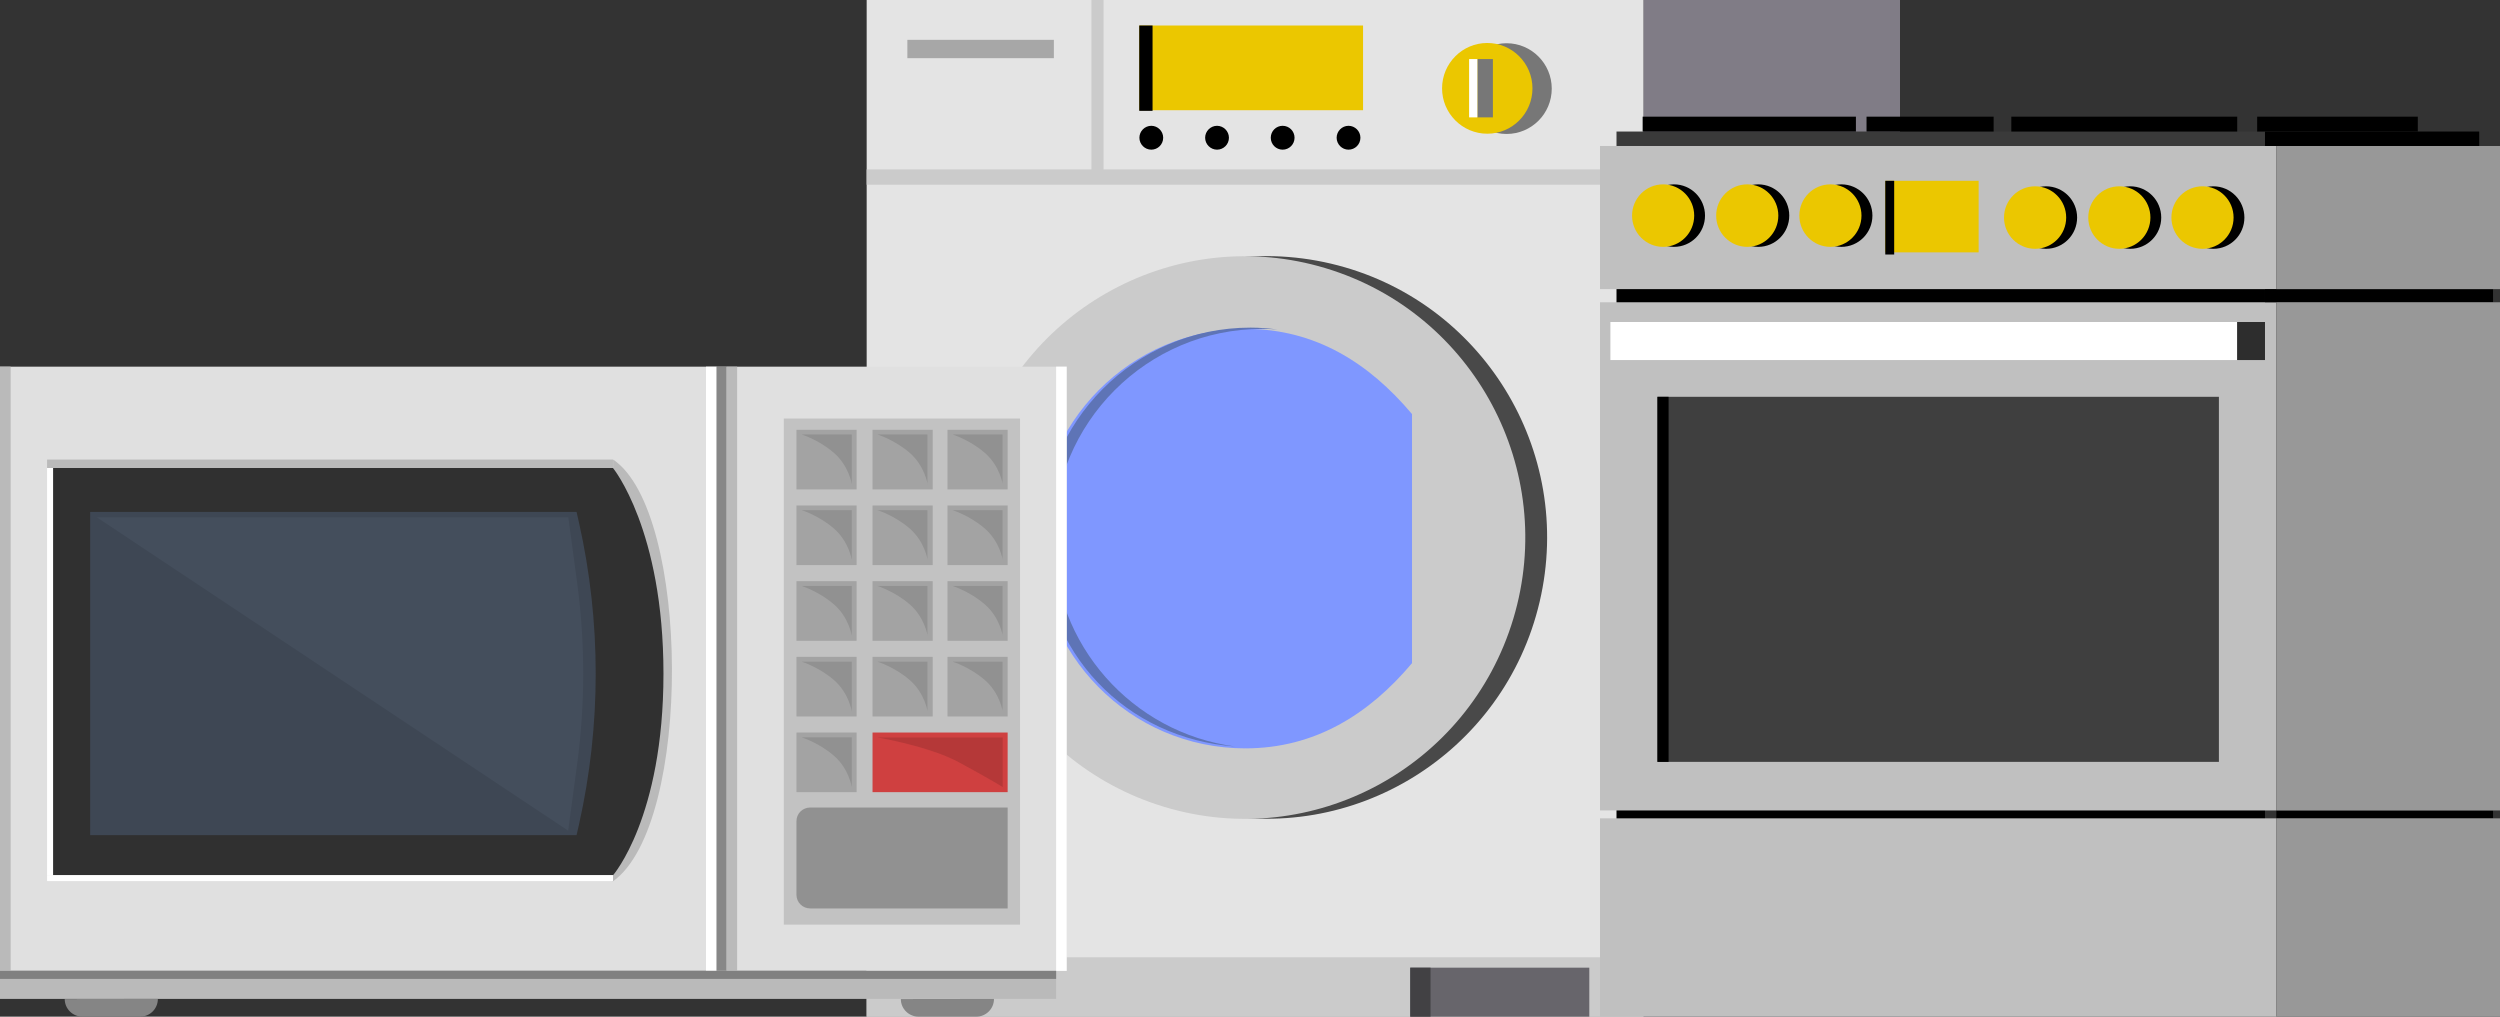<?xml version="1.0" encoding="UTF-8"?>
<svg xmlns="http://www.w3.org/2000/svg" width="150" height="61" viewBox="0 0 150 61" fill="none">
  <rect x="0" y="0" width="150" height="61" fill="#333333" stroke="none"/>
  <g clip-path="url(#clip0_63_4)">
    <path d="M98.62 0H52V61H98.62V0Z" fill="#E4E4E4"></path>
    <path d="M98.62 10.164H52V11.084H98.62V10.164Z" fill="#CBCBCB"></path>
    <path d="M66.215 0H65.487V10.624H66.215V0Z" fill="#CBCBCB"></path>
    <path d="M63.232 2.39H54.442V3.491H63.232V2.39Z" fill="#A7A7A7"></path>
    <path d="M81.783 1.531H68.356V6.613H81.783V1.531Z" fill="#EBC700"></path>
    <path d="M69.153 1.531H68.356V6.651H69.153V1.531Z" fill="black"></path>
    <path d="M69.791 8.264C69.791 8.664 69.469 8.98 69.078 8.98C68.687 8.98 68.364 8.656 68.364 8.264C68.364 7.872 68.687 7.548 69.078 7.548C69.469 7.548 69.791 7.872 69.791 8.264Z" fill="black"></path>
    <path d="M73.736 8.264C73.736 8.664 73.413 8.98 73.022 8.98C72.632 8.98 72.308 8.656 72.308 8.264C72.308 7.872 72.632 7.548 73.022 7.548C73.413 7.548 73.736 7.872 73.736 8.264Z" fill="black"></path>
    <path d="M76.959 8.98C77.353 8.98 77.673 8.66 77.673 8.264C77.673 7.868 77.353 7.548 76.959 7.548C76.565 7.548 76.246 7.868 76.246 8.264C76.246 8.66 76.565 8.98 76.959 8.98Z" fill="black"></path>
    <path d="M81.625 8.264C81.625 8.664 81.302 8.98 80.911 8.98C80.521 8.98 80.198 8.656 80.198 8.264C80.198 7.872 80.521 7.548 80.911 7.548C81.302 7.548 81.625 7.872 81.625 8.264Z" fill="black"></path>
    <path d="M93.105 5.316C93.105 6.824 91.888 8.038 90.393 8.038C88.898 8.038 87.681 6.816 87.681 5.316C87.681 3.815 88.898 2.594 90.393 2.594C91.888 2.594 93.105 3.815 93.105 5.316Z" fill="#777777"></path>
    <path d="M91.948 5.301C91.948 6.809 90.731 8.023 89.236 8.023C87.741 8.023 86.524 6.801 86.524 5.301C86.524 3.8 87.741 2.579 89.236 2.579C90.731 2.579 91.948 3.8 91.948 5.301Z" fill="#EBC700"></path>
    <path d="M89.574 3.544H88.642V7.043H89.574V3.544Z" fill="#777777"></path>
    <path d="M88.642 3.544H88.147V7.043H88.642V3.544Z" fill="white"></path>
    <path d="M92.379 36.105C94.502 27.032 88.895 17.95 79.855 15.818C70.814 13.687 61.764 19.314 59.64 28.387C57.516 37.46 63.124 46.542 72.164 48.674C81.204 50.805 90.255 45.178 92.379 36.105Z" fill="#494949"></path>
    <path d="M90.801 37.117C93.477 28.192 88.438 18.78 79.545 16.094C70.653 13.408 61.274 18.466 58.598 27.39C55.922 36.314 60.961 45.726 69.853 48.412C78.746 51.098 88.124 46.041 90.801 37.117Z" fill="#CBCBCB"></path>
    <path d="M84.721 24.845C82.114 21.746 78.883 19.733 74.75 19.733C67.823 19.733 62.271 25.365 62.271 32.317C62.271 39.269 67.801 44.902 74.72 44.902C78.86 44.902 82.114 42.889 84.721 39.789V24.845Z" fill="#7F97FF"></path>
    <path d="M98.62 57.434H52V61H98.62V57.434Z" fill="#CBCBCB"></path>
    <path d="M95.359 58.059H84.615V61H95.359V58.059Z" fill="#67656B"></path>
    <path d="M85.832 58.059H84.615V61H85.832V58.059Z" fill="#424144"></path>
    <path d="M114 0H98.62V61H114V0Z" fill="#807C86"></path>
    <path d="M114 57.434H98.62V61H114V57.434Z" fill="#67656B"></path>
    <path d="M114 10.164H98.62V11.084H114V10.164Z" fill="#67656B"></path>
    <path d="M112.264 13.746H101.828V52.238H112.264V13.746Z" fill="#939198"></path>
    <path d="M112.264 13.746H111.28V52.238H112.264V13.746Z" fill="#67656B"></path>
    <path d="M63.202 32.317C63.202 25.365 68.815 19.733 75.742 19.733C76.05 19.733 76.351 19.748 76.659 19.77C76.125 19.703 75.577 19.657 75.028 19.657C68.101 19.657 62.489 25.29 62.489 32.242C62.489 39.194 67.613 44.321 74.112 44.789C67.958 43.982 63.202 38.711 63.202 32.31V32.317Z" fill="#5E74B6"></path>
  </g>
  <g clip-path="url(#clip1_63_4)">
    <path d="M64 22H0V58.252H64V22Z" fill="#E0E0E0"></path>
    <path d="M36.787 27.573V52.519C36.787 52.519 36.429 52.874 36.787 52.874C41.566 49.449 41.421 30.685 36.787 27.573Z" fill="#BABABA"></path>
    <path d="M36.787 52.51H3.183V28.08H36.779C36.779 28.08 39.808 31.775 39.808 40.418C39.808 49.06 36.779 52.519 36.779 52.519L36.787 52.51Z" fill="#303030"></path>
    <path d="M3.183 28.08H2.825V52.519H3.183V28.08Z" fill="white"></path>
    <path d="M42.999 22H42.359V58.252H42.999V22Z" fill="white"></path>
    <path d="M64.008 22H63.368V58.252H64.008V22Z" fill="white"></path>
    <path d="M44.228 22H43.588V58.252H44.228V22Z" fill="#BABABA"></path>
    <path d="M0.64 22H0V58.252H0.64V22Z" fill="#BABABA"></path>
    <path d="M34.594 50.108H5.41V30.718H34.594L34.731 31.319C36.079 37.306 36.079 43.521 34.731 49.508L34.594 50.108Z" fill="#3E4754"></path>
    <path d="M34.099 49.846L5.811 31.04H34.099L34.628 34.964C35.115 38.574 35.115 42.236 34.628 45.847L34.091 49.83L34.099 49.846Z" fill="#444E5C"></path>
    <path d="M61.201 25.112H47.027V55.478H61.201V25.112Z" fill="#C2C2C2"></path>
    <path d="M51.396 25.788H47.787V29.365H51.396V25.788Z" fill="#A3A3A3"></path>
    <path d="M51.106 29.052C51.106 29.052 50.944 27.962 50.039 27.175C49.135 26.389 48.094 26.067 48.094 26.067H51.106V29.052Z" fill="#919191"></path>
    <path d="M55.962 25.788H52.352V29.365H55.962V25.788Z" fill="#A3A3A3"></path>
    <path d="M55.654 29.052C55.654 29.052 55.492 27.962 54.588 27.175C53.683 26.389 52.642 26.067 52.642 26.067H55.646V29.052H55.654Z" fill="#919191"></path>
    <path d="M60.459 25.788H56.849V29.365H60.459V25.788Z" fill="#A3A3A3"></path>
    <path d="M60.16 29.052C60.16 29.052 59.998 27.962 59.093 27.175C58.189 26.389 57.148 26.067 57.148 26.067H60.151V29.052H60.16Z" fill="#919191"></path>
    <path d="M51.396 30.329H47.787V33.906H51.396V30.329Z" fill="#A3A3A3"></path>
    <path d="M51.106 33.593C51.106 33.593 50.944 32.503 50.039 31.716C49.135 30.93 48.094 30.608 48.094 30.608H51.106V33.593Z" fill="#919191"></path>
    <path d="M55.962 30.329H52.352V33.906H55.962V30.329Z" fill="#A3A3A3"></path>
    <path d="M55.654 33.593C55.654 33.593 55.492 32.503 54.588 31.716C53.683 30.93 52.642 30.608 52.642 30.608H55.646V33.593H55.654Z" fill="#919191"></path>
    <path d="M60.459 30.329H56.849V33.906H60.459V30.329Z" fill="#A3A3A3"></path>
    <path d="M60.16 33.593C60.16 33.593 59.998 32.503 59.093 31.716C58.189 30.93 57.148 30.608 57.148 30.608H60.151V33.593H60.16Z" fill="#919191"></path>
    <path d="M51.396 34.87H47.787V38.447H51.396V34.87Z" fill="#A3A3A3"></path>
    <path d="M51.106 38.143C51.106 38.143 50.944 37.052 50.039 36.266C49.135 35.479 48.094 35.158 48.094 35.158H51.106V38.143Z" fill="#919191"></path>
    <path d="M55.962 34.87H52.352V38.447H55.962V34.87Z" fill="#A3A3A3"></path>
    <path d="M55.654 38.143C55.654 38.143 55.492 37.052 54.588 36.266C53.683 35.479 52.642 35.158 52.642 35.158H55.646V38.143H55.654Z" fill="#919191"></path>
    <path d="M60.459 34.87H56.849V38.447H60.459V34.87Z" fill="#A3A3A3"></path>
    <path d="M60.16 38.143C60.16 38.143 59.998 37.052 59.093 36.266C58.189 35.479 57.148 35.158 57.148 35.158H60.151V38.143H60.16Z" fill="#919191"></path>
    <path d="M51.396 39.411H47.787V42.988H51.396V39.411Z" fill="#A3A3A3"></path>
    <path d="M51.106 42.684C51.106 42.684 50.944 41.593 50.039 40.806C49.135 40.02 48.094 39.699 48.094 39.699H51.106V42.675V42.684Z" fill="#919191"></path>
    <path d="M55.962 39.411H52.352V42.988H55.962V39.411Z" fill="#A3A3A3"></path>
    <path d="M55.654 42.684C55.654 42.684 55.492 41.593 54.588 40.806C53.683 40.02 52.642 39.699 52.642 39.699H55.646V42.675L55.654 42.684Z" fill="#919191"></path>
    <path d="M60.459 39.411H56.849V42.988H60.459V39.411Z" fill="#A3A3A3"></path>
    <path d="M60.16 42.684C60.16 42.684 59.998 41.593 59.093 40.806C58.189 40.02 57.148 39.699 57.148 39.699H60.151V42.675L60.16 42.684Z" fill="#919191"></path>
    <path d="M51.396 43.952H47.787V47.529H51.396V43.952Z" fill="#A3A3A3"></path>
    <path d="M51.106 47.225C51.106 47.225 50.944 46.134 50.039 45.347C49.135 44.561 48.094 44.24 48.094 44.24H51.106V47.225Z" fill="#919191"></path>
    <path d="M60.459 43.952H52.352V47.529H60.459V43.952Z" fill="#CF4040"></path>
    <path d="M60.16 47.225C60.16 47.225 59.494 46.794 57.549 45.745C55.74 44.764 52.651 44.248 52.651 44.248H60.16V47.233V47.225Z" fill="#B53838"></path>
    <path d="M60.459 48.451H48.614C48.154 48.451 47.787 48.815 47.787 49.271V53.685C47.787 54.142 48.154 54.506 48.614 54.506H60.459V48.451Z" fill="#919191"></path>
    <path d="M43.588 22H42.991V58.252H43.588V22Z" fill="#878787"></path>
    <path d="M36.779 52.51H2.825V52.865H36.779V52.51Z" fill="white"></path>
    <path d="M36.779 27.573H2.825V28.08H36.779V27.573Z" fill="#BABABA"></path>
    <path d="M63.368 58.252H0V59.934H63.368V58.252Z" fill="#BABABA"></path>
    <path d="M63.368 58.252H0V58.734H63.368V58.252Z" fill="#808080"></path>
    <path d="M8.414 61H4.949C4.361 61 3.883 60.526 3.883 59.943L9.472 59.935C9.472 60.526 8.994 61 8.405 61H8.414Z" fill="#858585"></path>
    <path d="M58.581 61H55.117C54.528 61 54.05 60.526 54.05 59.943L59.639 59.935C59.639 60.526 59.162 61 58.573 61H58.581Z" fill="#858585"></path>
  </g>
  <g clip-path="url(#clip2_63_4)">
    <path d="M135.899 12.937H96.99V52.069H135.899V12.937Z" fill="black"></path>
    <path d="M136.58 18.136H96V48.628H136.58V18.136Z" fill="#C0C0C0"></path>
    <path d="M133.134 23.808H99.447V45.712H133.134V23.808Z" fill="#3F3F3F"></path>
    <path d="M100.115 23.808H99.447V45.712H100.115V23.808Z" fill="black"></path>
    <path d="M134.227 19.32H96.624V21.603H134.227V19.32Z" fill="white"></path>
    <path d="M135.899 19.32H134.227V21.603H135.899V19.32Z" fill="#2D2D2D"></path>
    <path d="M136.58 8.759H96V17.347H136.58V8.759Z" fill="#C0C0C0"></path>
    <path d="M135.899 7.892H96.99V8.759H135.899V7.892Z" fill="#3A3A3A"></path>
    <path d="M111.355 7H98.559V7.892H111.355V7Z" fill="black"></path>
    <path d="M134.233 7H120.679V7.892H134.233V7Z" fill="black"></path>
    <path d="M136.58 49.101H96V61H136.58V49.101Z" fill="#C0C0C0"></path>
    <path d="M100.437 14.812C101.467 14.812 102.301 13.973 102.301 12.937C102.301 11.901 101.467 11.061 100.437 11.061C99.407 11.061 98.572 11.901 98.572 12.937C98.572 13.973 99.407 14.812 100.437 14.812Z" fill="black"></path>
    <path d="M99.787 14.812C100.817 14.812 101.652 13.973 101.652 12.937C101.652 11.901 100.817 11.061 99.787 11.061C98.757 11.061 97.923 11.901 97.923 12.937C97.923 13.973 98.757 14.812 99.787 14.812Z" fill="#EBC700"></path>
    <path d="M105.491 14.812C106.521 14.812 107.356 13.973 107.356 12.937C107.356 11.901 106.521 11.061 105.491 11.061C104.461 11.061 103.626 11.901 103.626 12.937C103.626 13.973 104.461 14.812 105.491 14.812Z" fill="black"></path>
    <path d="M106.7 12.937C106.7 13.972 105.864 14.812 104.835 14.812C103.806 14.812 102.97 13.972 102.97 12.937C102.97 11.902 103.806 11.061 104.835 11.061C105.864 11.061 106.7 11.902 106.7 12.937Z" fill="#EBC700"></path>
    <path d="M110.481 14.812C111.51 14.812 112.345 13.973 112.345 12.937C112.345 11.901 111.51 11.061 110.481 11.061C109.451 11.061 108.616 11.901 108.616 12.937C108.616 13.973 109.451 14.812 110.481 14.812Z" fill="black"></path>
    <path d="M109.825 14.812C110.855 14.812 111.689 13.973 111.689 12.937C111.689 11.901 110.855 11.061 109.825 11.061C108.795 11.061 107.96 11.901 107.96 12.937C107.96 13.973 108.795 14.812 109.825 14.812Z" fill="#EBC700"></path>
    <path d="M122.762 14.929C123.792 14.929 124.627 14.089 124.627 13.053C124.627 12.017 123.792 11.178 122.762 11.178C121.732 11.178 120.897 12.017 120.897 13.053C120.897 14.089 121.732 14.929 122.762 14.929Z" fill="black"></path>
    <path d="M123.971 13.053C123.971 14.088 123.135 14.929 122.106 14.929C121.077 14.929 120.241 14.088 120.241 13.053C120.241 12.018 121.077 11.178 122.106 11.178C123.135 11.178 123.971 12.018 123.971 13.053Z" fill="#EBC700"></path>
    <path d="M127.81 14.929C128.84 14.929 129.674 14.089 129.674 13.053C129.674 12.017 128.84 11.178 127.81 11.178C126.78 11.178 125.945 12.017 125.945 13.053C125.945 14.089 126.78 14.929 127.81 14.929Z" fill="black"></path>
    <path d="M129.025 13.053C129.025 14.088 128.189 14.929 127.16 14.929C126.131 14.929 125.296 14.088 125.296 13.053C125.296 12.018 126.131 11.178 127.16 11.178C128.189 11.178 129.025 12.018 129.025 13.053Z" fill="#EBC700"></path>
    <path d="M132.799 14.929C133.829 14.929 134.664 14.089 134.664 13.053C134.664 12.017 133.829 11.178 132.799 11.178C131.77 11.178 130.935 12.017 130.935 13.053C130.935 14.089 131.77 14.929 132.799 14.929Z" fill="black"></path>
    <path d="M132.15 14.929C133.18 14.929 134.015 14.089 134.015 13.053C134.015 12.017 133.18 11.178 132.15 11.178C131.12 11.178 130.285 12.017 130.285 13.053C130.285 14.089 131.12 14.929 132.15 14.929Z" fill="#EBC700"></path>
    <path d="M118.718 10.848H113.117V15.142H118.718V10.848Z" fill="#EBC700"></path>
    <path d="M113.651 10.848H113.117V15.271H113.651V10.848Z" fill="black"></path>
    <path d="M149.582 17.347H135.899V18.136H149.582V17.347Z" fill="black"></path>
    <path d="M149.582 48.628H136.58V49.1H149.582V48.628Z" fill="black"></path>
    <path d="M150 18.136H136.58V48.628H150V18.136Z" fill="#989898"></path>
    <path d="M150 8.759H136.58V17.347H150V8.759Z" fill="#989898"></path>
    <path d="M150 49.101H136.58V61H150V49.101Z" fill="#989898"></path>
    <path d="M148.753 7.892H135.899V8.759H148.753V7.892Z" fill="black"></path>
    <path d="M145.068 7H135.429V7.892H145.068V7Z" fill="black"></path>
    <path d="M119.618 7H111.992V7.892H119.618V7Z" fill="black"></path>
  </g>
  <defs>
    <clipPath id="clip0_63_4">
      <rect width="62" height="61" fill="white" transform="translate(52)"></rect>
    </clipPath>
    <clipPath id="clip1_63_4">
      <rect width="64" height="39" fill="white" transform="translate(0 22)"></rect>
    </clipPath>
    <clipPath id="clip2_63_4">
      <rect width="54" height="54" fill="white" transform="translate(96 7)"></rect>
    </clipPath>
  </defs>
</svg>
